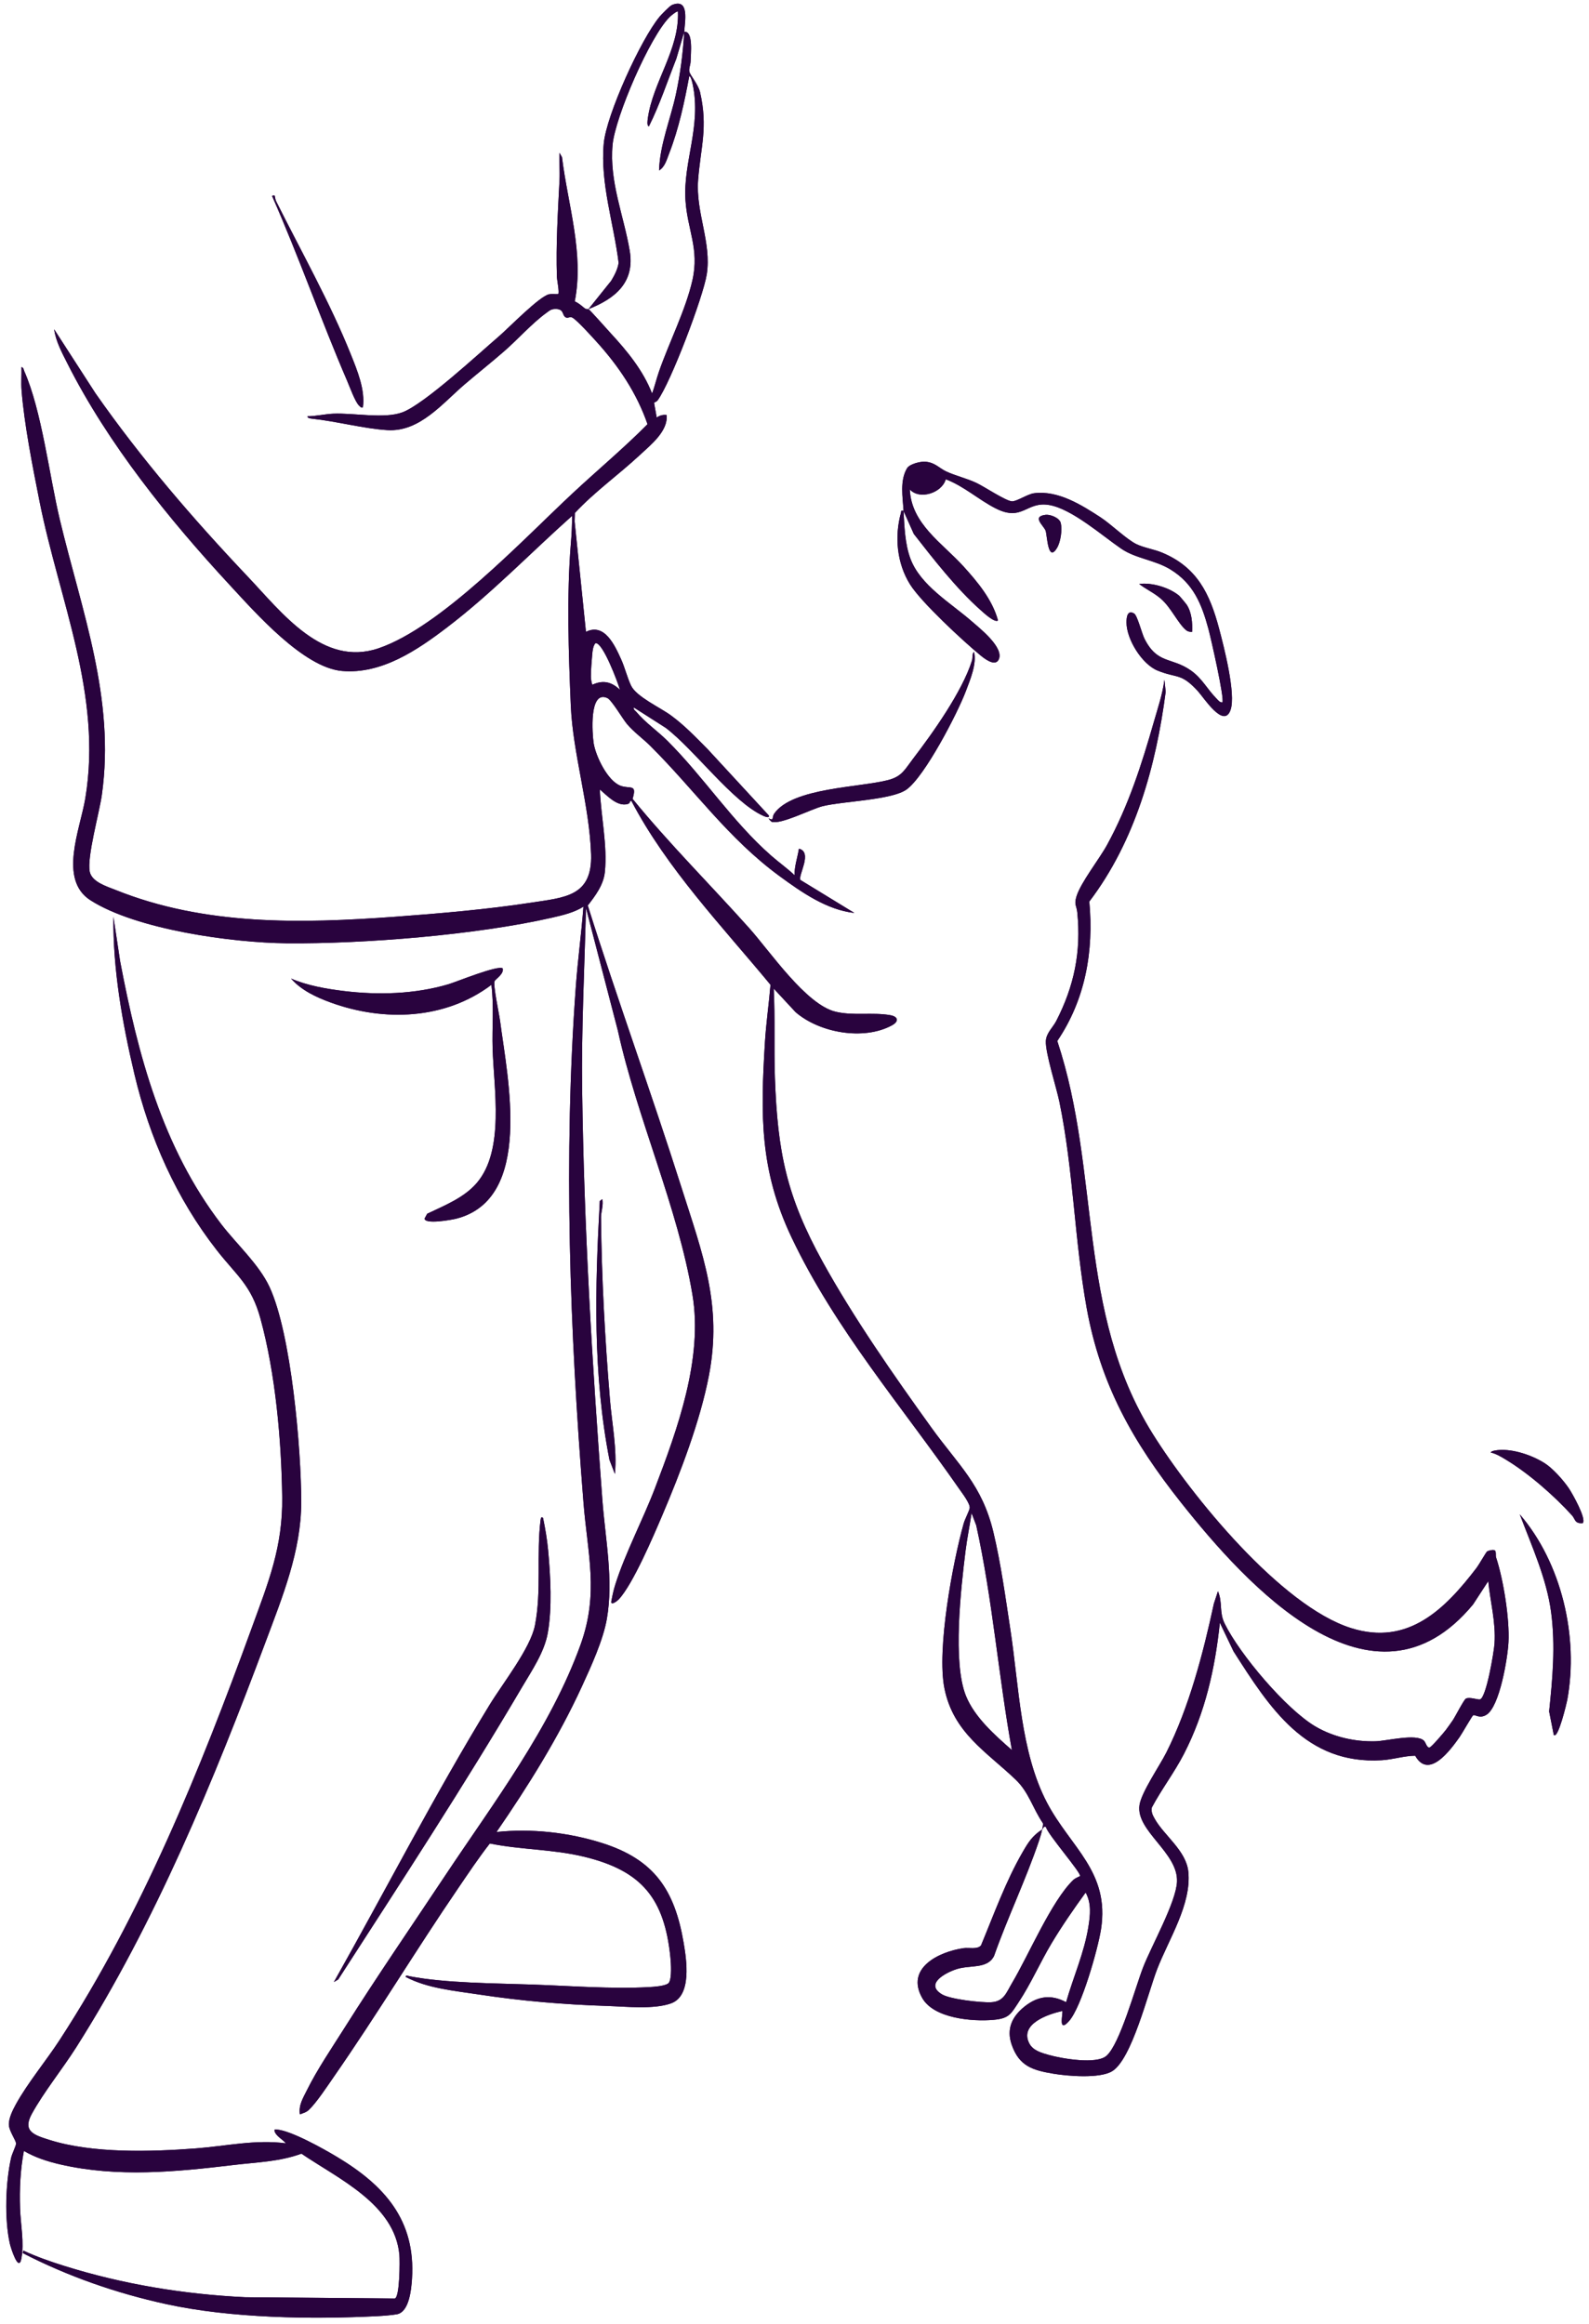 <svg width="210" height="307" viewBox="0 0 210 307" fill="none" xmlns="http://www.w3.org/2000/svg">
<path d="M77.773 40.836L80.775 37.096C81.218 36.36 81.621 35.59 81.758 34.733C81.126 29.548 79.309 24.229 79.792 18.959C80.14 15.17 84.705 5.161 87.181 2.196C87.431 1.894 88.521 0.777 88.808 0.661C91.159 -0.304 90.509 2.865 90.43 4.196L89.388 7.738C88.21 10.73 87.199 13.805 85.764 16.687C85.453 16.648 85.59 15.829 85.618 15.622C86.295 10.804 89.81 6.52 89.596 1.534C89.48 1.399 88.659 2.093 88.533 2.215C85.904 4.767 81.294 15.481 80.958 19.124C80.509 24.031 82.442 28.479 83.224 33.139C83.92 37.297 81.318 39.441 77.773 40.836Z" fill="#29033E"/>
<path d="M197.722 205.762C197.637 205.499 197.749 205.12 197.606 204.876C197.468 204.638 196.681 204.852 196.522 204.971C196.4 205.059 195.423 206.76 195.157 207.105C190.965 212.592 186.104 217.462 178.568 215.089C169.271 212.164 157.409 197.551 152.313 189.38C142.237 173.216 145.525 155.043 139.73 137.523C143.44 132.045 144.57 125.655 143.962 119.105C150.023 111.121 152.771 101.231 154.056 91.39L153.885 89.802C153.653 91.683 153.021 93.515 152.502 95.332C150.899 100.935 149.143 106.443 146.307 111.622C145.284 113.49 142.838 116.58 142.271 118.409C141.919 119.551 142.277 119.597 142.374 120.546C142.899 125.743 141.959 130.277 139.59 134.882C139.141 135.749 138.274 136.469 138.219 137.523C138.139 139.083 139.62 143.675 140.008 145.562C141.874 154.606 141.983 163.742 143.608 172.773C145.443 182.947 149.754 190.516 156.053 198.464C164.709 209.383 181.457 227.947 194.681 211.957L196.684 208.882C196.959 211.682 197.7 214.271 197.514 217.123C197.45 218.149 196.433 224.314 195.588 224.509C195.304 224.573 194.177 224.143 193.722 224.408C193.456 224.561 192.318 226.793 191.997 227.26C191.753 227.614 191.35 228.188 191.096 228.524C190.818 228.89 189.191 230.802 188.928 230.86C188.568 230.939 188.434 230.194 188.183 229.956C187.142 228.979 183.289 229.999 181.787 230.039C179.054 230.115 176.233 229.474 173.882 228.103C170.001 225.843 163.833 218.54 161.848 214.488C161.088 212.937 161.613 211.767 160.963 210.213L160.426 211.847C159.018 218.384 157.156 225.535 154.136 231.535C153.263 233.269 150.832 236.789 150.591 238.484C150.102 241.898 155.72 244.74 155.55 248.594C155.43 251.305 152.169 257.07 151.064 259.924C150.047 262.538 148.011 270.043 146.228 271.594C144.899 272.748 140.347 271.961 138.655 271.49C137.7 271.222 136.521 270.91 136.029 269.955C134.707 267.387 138.46 266.095 140.39 265.674C140.536 265.872 139.751 268.736 141.293 266.99C142.936 265.13 145.098 257.485 145.507 254.883C146.698 247.265 141.477 244.066 138.365 238.139C134.857 231.452 134.671 222.75 133.535 215.322C132.894 211.111 132.274 206.54 131.285 202.415C129.782 196.144 126.674 193.57 123.102 188.617C118.152 181.747 112.803 174.086 108.721 166.691C103.961 158.069 102.757 152.222 102.412 142.353C102.278 138.448 102.449 134.509 102.257 130.604L105.142 133.712C108.311 136.451 114.113 137.486 117.859 135.468C118.842 134.94 118.702 134.295 117.652 134.112C115.294 133.703 112.797 134.219 110.44 133.66C106.522 132.729 101.78 125.706 99.008 122.607C93.903 116.901 88.434 111.457 83.601 105.536C84.218 103.494 83.286 104.275 82.007 103.805C80.3 103.176 78.731 99.897 78.459 98.193C78.279 97.069 77.806 91.094 80.267 92.218C80.838 92.48 82.3 94.981 82.85 95.634C83.76 96.718 84.993 97.591 85.94 98.535C91.836 104.403 96.205 110.751 103.035 115.753C105.921 117.866 109.276 120.211 112.913 120.61L105.78 116.25C105.441 115.67 107.45 112.58 105.585 112.119C105.395 113.298 104.989 114.428 105.002 115.615C104.024 114.702 102.919 113.915 101.918 113.038C96.751 108.504 93.039 102.684 88.199 97.863C86.892 96.562 85.286 95.475 84.099 94.05C83.943 93.86 83.695 93.781 83.769 93.466L87.986 96.159C91.781 99.045 96.797 105.927 100.855 107.771C101.014 107.841 101.787 108.18 101.585 107.707L93.512 98.959C91.955 97.393 90.44 95.802 88.648 94.495C87.222 93.457 84.105 92.041 83.403 90.584C82.899 89.54 82.584 88.19 82.077 87.079C81.259 85.274 79.894 82.239 77.439 83.473L75.943 68.899L75.974 67.77C78.603 64.945 81.79 62.695 84.602 60.075C86.044 58.735 88.312 56.94 88.099 54.827C87.582 54.763 87.192 54.897 86.767 55.16C86.773 54.839 86.41 53.273 86.456 53.184C86.471 53.163 86.77 53.08 86.908 52.894C88.636 50.558 92.938 39.221 93.405 36.235C94.058 32.049 91.93 28.083 92.263 23.768C92.602 19.39 93.585 16.862 92.52 12.184C92.275 11.115 91.17 9.918 91.097 9.43C91.029 8.984 91.262 8.566 91.268 8.117C91.28 7.176 91.662 4.077 90.428 4.196C90.263 7.002 89.912 9.754 89.317 12.495C88.59 15.823 87.207 19.094 87.1 22.516C87.872 22.071 88.123 21.066 88.434 20.272C89.704 17.023 90.462 13.451 91.097 10.028C91.341 10.166 91.491 10.883 91.549 11.155C92.715 16.691 90.266 21.362 90.59 26.437C90.837 30.354 92.449 32.867 91.512 37.008C90.617 40.959 88.447 45.19 87.094 49.077C86.758 50.045 86.526 51.034 86.181 51.996C85.002 48.946 82.883 46.375 80.688 44C80.187 43.459 78.084 41.068 77.772 40.836C77.729 40.806 77.442 40.864 77.29 40.742C76.871 40.409 76.459 40.03 75.959 39.82C77.216 33.502 75.042 27.038 74.273 20.77L73.943 20.187C73.888 21.374 74.007 22.584 73.946 23.774C73.732 28.052 73.458 32.29 73.601 36.598C73.613 36.992 73.956 38.662 73.775 38.84C73.733 38.882 72.865 38.812 72.563 38.876C71.281 39.148 67.235 43.316 65.95 44.421C63.217 46.763 56.051 53.407 53.184 54.472C50.778 55.367 46.744 54.533 44.039 54.653C42.949 54.702 41.74 54.989 40.632 54.995C40.604 55.239 41.068 55.297 41.23 55.312C44.5 55.66 48.133 56.64 51.208 56.824C55.489 57.077 58.481 53.27 61.449 50.744C63.156 49.291 64.924 47.889 66.615 46.418C68.401 44.867 70.334 42.687 72.197 41.343C72.615 41.041 72.789 40.839 73.354 40.821C74.621 40.781 74.237 41.667 74.777 41.932C75.088 42.085 75.326 41.755 75.693 41.987C76.359 42.406 78.23 44.473 78.856 45.166C81.775 48.387 84.154 51.935 85.576 56.042C82.401 59.242 78.905 62.152 75.604 65.235C69.107 71.299 58.264 82.835 50.045 85.641C42.656 88.163 37.276 80.954 32.717 76.148C25.509 68.542 18.62 60.545 12.614 51.95L7.158 43.502C7.363 45.065 8.196 46.607 8.901 48.002C14.26 58.625 22.33 68.615 30.388 77.314C33.762 80.954 40.115 88.2 45.205 88.642C50.42 89.097 55.159 85.879 59.101 82.871C64.973 78.398 70.108 73.052 75.604 68.151C75.614 69.394 75.54 70.658 75.436 71.895C74.884 78.667 75.14 86.371 75.436 93.222C75.705 99.552 77.906 106.364 78.114 112.861C78.291 118.427 74.664 118.562 70.169 119.252C64.42 120.134 58.026 120.687 52.207 121.111C39.771 122.018 27.035 122.299 15.28 117.572C14.129 117.111 12.144 116.525 11.86 115.163C11.466 113.246 13.13 107.371 13.46 105.014C15.249 92.263 10.809 80.783 7.906 68.652C6.52 62.854 5.512 54.225 3.207 49.038C3.118 48.836 3.125 48.543 2.831 48.5C2.862 49.514 2.77 50.543 2.85 51.56C3.198 56.036 4.328 61.724 5.213 66.182C7.824 79.317 13.558 91.812 11.271 105.487C10.59 109.554 7.695 116.192 11.936 118.919C18.003 122.818 30.724 124.549 37.881 124.616C48.1 124.714 63.046 123.499 72.975 121.227C74.395 120.901 75.864 120.559 77.106 119.78C76.844 123.252 76.368 126.72 76.111 130.192C74.438 152.817 75.311 175.873 77.109 198.47C77.656 205.337 79.174 210.473 76.734 217.251C72.74 228.338 65.208 238.185 58.753 247.9C54.344 254.532 49.81 261.115 45.562 267.851C43.914 270.465 41.898 273.423 40.549 276.162C40.039 277.194 39.447 278.107 39.636 279.328C40.067 279.145 40.442 279.084 40.802 278.748C41.828 277.786 43.251 275.609 44.103 274.385C49.788 266.214 54.961 257.625 60.585 249.4C61.931 247.427 63.263 245.427 64.734 243.543C68.933 244.392 73.043 244.279 77.244 245.302C84.819 247.146 87.817 250.801 88.599 258.596C88.675 259.363 88.801 261.286 88.416 261.909C88.12 262.388 86.331 262.48 85.692 262.517C80.954 262.782 75.168 262.346 70.362 262.178C65.428 262.004 58.869 261.998 54.133 261.082C53.962 261.051 53.587 260.865 53.626 261.173C56.503 262.685 60.017 262.993 63.229 263.482C69.024 264.361 74.49 264.819 80.355 265.008C82.752 265.088 86.379 265.485 88.675 264.666C91.466 263.671 90.73 258.899 90.352 256.676C89.167 249.681 86.477 245.665 79.567 243.479C75.165 242.084 70.197 241.531 65.617 242.023C69.812 235.931 73.812 229.529 76.917 222.766C78.111 220.167 79.711 216.671 80.197 213.886C81.106 208.711 79.998 203.331 79.607 198.137C78.254 180.077 77.18 162.111 76.935 144.02C76.826 135.966 77.25 127.984 77.442 119.948L81.653 136.137C84.172 147.642 89.601 159.543 91.518 171.073C92.92 179.491 89.54 188.791 86.56 196.599C84.972 200.757 82.621 205.197 81.314 209.34C81.061 210.146 80.932 210.806 80.776 211.633C80.81 212.122 81.623 211.453 81.772 211.294C83.641 209.306 86.358 202.922 87.512 200.217C89.918 194.574 92.526 187.753 93.686 181.741C95.487 172.41 92.852 165.656 90.101 157C86.129 144.491 81.622 132.146 77.68 119.624C78.688 118.32 79.763 116.91 79.937 115.197C80.294 111.689 79.415 107.808 79.274 104.29C80.221 105.09 81.567 106.608 82.954 106.217C83.353 106.107 83.152 105.811 83.436 105.793C88.159 114.788 95.393 122.317 101.829 130.1C101.619 132.622 101.246 135.153 101.093 137.685C100.504 147.336 100.397 154.591 104.611 163.473C110.357 175.579 119.23 185.845 126.802 196.742C127.163 197.258 128.253 198.681 128.152 199.24C128.082 199.637 127.526 200.672 127.361 201.258C125.889 206.491 123.783 217.911 124.815 223.046C125.993 228.915 130.369 231.413 134.234 235.11C135.978 236.774 136.481 238.893 137.825 240.853C137.886 241.082 137.776 241.443 137.73 241.69C137.877 241.595 137.861 241.226 138.228 241.36C138.439 242.316 142.979 247.497 142.729 247.849C142.698 247.891 142.106 248.102 141.828 248.371C138.939 251.186 135.947 258.279 133.761 261.955C132.985 263.262 132.668 264.422 130.991 264.514C129.666 264.584 125.621 264.129 124.515 263.485C122.137 262.095 124.989 260.596 126.442 260.132C128.207 259.567 130.488 260.16 131.373 258.398C133.175 253.29 135.581 248.313 137.312 243.186C137.458 242.746 137.648 242.139 137.73 241.69C136.433 242.533 135.923 243.342 135.147 244.685C132.921 248.529 131.349 252.911 129.648 257.009C129.157 257.57 128.042 257.265 127.343 257.366C124.051 257.848 119.642 260.01 121.88 263.952C123.416 266.657 128.494 267.091 131.315 266.837C133.385 266.651 133.602 266.049 134.634 264.492C136.249 262.059 137.474 259.225 138.994 256.694C140.371 254.398 141.907 252.187 143.477 250.023C144.261 251.442 144.087 253.003 143.84 254.544C143.287 258.001 141.846 261.173 140.894 264.508C138.912 263.436 137.129 263.704 135.398 265.088C133.752 266.404 132.982 268.037 133.703 270.116C134.68 272.944 136.445 273.49 139.196 273.951C141.11 274.275 145.281 274.617 146.948 273.643C149.568 272.113 151.733 263.216 152.93 260.135C154.459 256.187 157.482 251.577 157.048 247.271C156.764 244.465 153.809 242.469 152.585 240.246C152.304 239.736 152.133 239.409 152.224 238.789C153.522 236.353 155.207 234.157 156.471 231.703C159.271 226.259 160.578 220.448 161.216 214.378L163.018 218.152C167.79 225.63 172.593 233.153 182.62 232.539C184.092 232.448 185.597 231.956 187.026 231.944C188.828 235.141 191.695 231.177 192.895 229.486C193.212 229.037 194.54 226.698 194.687 226.607C194.931 226.457 195.524 227.104 196.443 226.539C198.207 225.455 199.252 218.998 199.358 216.967C199.523 213.89 198.69 208.677 197.725 205.762H197.722ZM78.093 89.387C78.083 88.584 78.199 87.219 78.273 86.392C78.312 85.961 78.389 85.302 78.691 84.972C79.653 84.774 81.68 90.218 81.934 91.134C80.825 90.071 79.696 89.805 78.273 90.468C78.172 90.105 78.096 89.772 78.093 89.387ZM127.654 224.033C125.883 219.648 126.989 209.874 127.59 204.989C127.801 203.279 128.149 201.588 128.402 199.89L129.019 201.517C131.181 211.3 131.944 221.346 133.73 231.199C131.486 229.232 128.799 226.869 127.654 224.033Z" fill="#29033E"/>
<path d="M36.3 25.847C36.3 25.847 35.948 25.786 35.97 25.93C39.518 33.954 42.412 42.274 45.881 50.326C46.214 51.095 46.94 53.117 47.453 53.584C47.618 53.733 47.689 53.889 47.957 53.828C48.281 51.526 47.227 48.979 46.37 46.839C43.612 39.96 39.799 33.218 36.486 26.577C36.367 26.339 36.324 25.875 36.297 25.85L36.3 25.847Z" fill="#29033E"/>
<path d="M119.409 67.483C118.984 67.406 119.137 67.513 119.076 67.736C118.2 70.896 118.535 74.408 120.273 77.195C121.738 79.546 127.271 84.67 129.564 86.557C130.071 86.972 131.5 88.117 131.985 87.137C132.764 85.567 129.469 82.987 128.404 82.056C125.656 79.656 121.653 77.345 120.328 73.812C119.592 71.852 119.531 69.565 119.409 67.486L120.773 70.533C123.341 73.827 126.44 77.797 129.567 80.56C129.936 80.887 131.439 82.31 131.9 81.971C131.164 79.229 129.207 76.884 127.323 74.808C124.547 71.751 120.435 69.211 120.245 64.649C121.54 66.087 124.502 65.113 124.996 63.312C127.375 64.2 129.402 66.06 131.622 67.174C135.185 68.963 135.628 66.148 138.736 66.722C141.725 67.275 145.704 70.789 148.18 72.478C150.122 73.806 152.629 73.962 154.705 75.235C157.728 77.091 158.812 79.784 159.703 83.061C160.012 84.197 161.88 92.395 161.548 92.792C161.187 92.819 160.937 92.444 160.711 92.215C159.511 90.99 158.864 89.604 157.371 88.56C154.806 86.77 152.958 87.769 151.249 84.358C150.916 83.693 150.311 81.299 149.893 81.049C149.017 80.526 148.879 81.488 148.879 82.218C148.879 84.441 150.922 87.751 153.007 88.593C155.6 89.644 156.061 88.853 158.305 91.289C159.093 92.144 161.743 96.33 162.631 93.787C163.37 91.674 161.74 85.378 161.105 82.993C159.883 78.423 158.213 74.939 153.6 73.009C152.546 72.566 151.218 72.371 150.217 71.895C148.91 71.275 146.861 69.26 145.447 68.338C142.913 66.683 139.799 64.744 136.666 65.156C135.784 65.272 134.312 66.289 133.716 66.225C132.84 66.13 130.086 64.28 129.02 63.782C127.726 63.178 126.227 62.836 125.036 62.271C124.111 61.834 123.592 61.101 122.309 60.994C121.641 60.939 120.212 61.297 119.879 61.855C118.899 63.495 119.311 65.681 119.418 67.474L119.409 67.483Z" fill="#29033E"/>
<path d="M138.189 68.014C136.317 68.237 137.917 69.418 138.183 70.108C138.397 70.667 138.473 74.435 139.7 72.371C140.174 71.574 140.396 69.992 140.189 69.101C140.03 68.411 138.809 67.941 138.186 68.014H138.189Z" fill="#29033E"/>
<path d="M155.83 78.695C154.55 77.623 152.209 76.924 150.551 77.146C151.503 77.885 152.541 78.319 153.47 79.14C154.798 80.319 155.686 82.368 156.761 83.256C156.978 83.436 157.268 83.491 157.546 83.473C157.604 82.288 157.506 80.951 156.853 79.919C156.752 79.763 155.943 78.789 155.83 78.695Z" fill="#29033E"/>
<path d="M101.969 108.565C103.199 108.968 107.202 106.88 108.716 106.504C111.403 105.838 117.891 105.695 119.824 104.287C122.236 102.532 126.539 94.239 127.65 91.295C128.227 89.766 129.097 87.72 128.734 86.135C128.45 86.285 128.572 86.899 128.456 87.271C127.158 91.378 123.284 96.819 120.639 100.272C119.592 101.64 119.211 102.565 117.412 103.042C113.626 104.043 104.784 104.04 102.341 107.454C101.95 108 102.359 108.495 101.59 108.119C101.596 108.214 101.941 108.553 101.969 108.562V108.565Z" fill="#29033E"/>
<path d="M37.798 283.157C33.811 282.613 29.838 283.523 25.89 283.823C19.943 284.274 12.239 284.506 6.529 282.702C4.529 282.07 2.926 281.591 4.19 279.276C5.748 276.424 8.254 273.328 10.056 270.486C20.538 253.97 28.251 235.232 35.093 216.915C37.313 210.976 39.798 204.912 39.805 198.464C39.811 191.484 38.489 176.181 35.609 170.016C34.208 167.012 31.267 164.377 29.237 161.732C21.454 151.577 18.218 139.373 15.866 126.973L14.984 121.114C14.905 128.063 16.166 135.156 17.76 141.901C19.75 150.31 23.317 158.346 28.642 165.158C31.283 168.538 33.2 169.753 34.418 174.202C36.403 181.448 37.194 190.299 37.289 197.81C37.374 204.381 35.466 209.016 33.258 215.083C26.44 233.815 18.776 252.764 7.888 269.487C6.087 272.253 3.641 275.185 2.087 278.009C1.678 278.751 1.125 279.856 1.168 280.72C1.211 281.584 2.154 282.815 2.117 283.215C2.09 283.523 1.586 284.531 1.467 285.053C0.728 288.302 0.566 293.181 1.299 296.421C1.424 296.97 2.465 300.274 2.816 298.393C3.216 296.243 2.719 293.892 2.646 291.743C2.563 289.206 2.676 286.65 3.152 284.158C4.646 285.026 6.267 285.551 7.949 285.938C15.54 287.688 23.277 286.925 30.901 286.012C33.933 285.648 36.904 285.59 39.832 284.519C44.684 287.828 52.179 291.178 52.778 297.901C52.848 298.68 52.836 303.492 52.171 303.651L32.373 303.483C24.288 303.092 16.236 301.77 8.52 299.358C6.673 298.781 4.82 298.143 3.067 297.315L2.985 297.645C8.978 300.732 15.366 302.955 21.967 304.396C30.495 306.255 41.124 306.426 49.871 305.984C50.586 305.947 51.783 305.861 52.454 305.733C54.076 305.431 54.353 302.457 54.442 301.062C54.946 293.3 50.806 288.717 44.562 284.964C42.8 283.905 38.44 281.45 36.538 281.328C36.312 281.313 36.214 281.313 36.29 281.575C36.473 282.198 37.408 282.678 37.786 283.16L37.798 283.157Z" fill="#29033E"/>
<path d="M66.444 127.942C65.876 127.435 60.313 129.719 59.284 130.024C54.862 131.34 49.968 131.48 45.397 130.919C43.083 130.631 40.594 130.201 38.463 129.276C39.825 130.833 41.785 131.743 43.705 132.442C50.762 135.007 58.829 134.714 64.942 130.106C65.296 132.888 65.018 135.721 65.103 138.524C65.262 143.822 66.709 151.928 63.03 156.258C61.351 158.234 58.752 159.253 56.459 160.346L56.105 160.991C56.166 161.791 59.677 161.156 60.282 161.003C70.556 158.401 67.067 142.393 66.09 134.876C65.974 133.975 65.128 130.073 65.369 129.609C65.518 129.325 66.609 128.674 66.444 127.945V127.942Z" fill="#29033E"/>
<path d="M79.602 158.417L79.269 158.664C78.634 170.083 78.341 181.591 80.545 192.864L81.266 194.724C81.574 191.457 80.872 188.095 80.603 184.812C79.947 176.822 79.504 168.822 79.43 160.823C79.424 160.102 79.773 159.21 79.602 158.417Z" fill="#29033E"/>
<path d="M204.118 193.286C202.478 192.254 200.048 191.42 198.099 191.56C197.877 191.576 197.092 191.643 197.016 191.89C197.709 192.043 198.399 192.458 199 192.821C202.035 194.653 205.391 197.591 207.766 200.21C208.194 200.681 208.096 201.316 209.174 201.218C209.699 200.656 207.775 197.27 207.348 196.635C206.618 195.551 205.217 193.979 204.121 193.286H204.118Z" fill="#29033E"/>
<path d="M205.347 229.199C205.924 229.809 207.069 224.887 207.127 224.57C208.66 216.246 206.382 206.488 200.85 200.055C202.44 204.277 204.389 208.46 204.99 212.982C205.592 217.504 205.182 221.749 204.73 226.096L205.344 229.199H205.347Z" fill="#29033E"/>
<path d="M71.772 200.552C71.549 200.281 71.469 200.574 71.442 200.803C70.871 205.355 71.594 210.14 70.7 214.72C70.108 217.749 66.437 222.39 64.709 225.217C57.4 237.171 51.003 249.638 44.127 261.842L44.701 261.5C52.936 248.737 61.305 235.953 69.011 222.857C70.3 220.668 71.936 218.283 72.391 215.743C72.99 212.396 72.755 208.198 72.44 204.8C72.306 203.355 72.065 201.969 71.775 200.549L71.772 200.552Z" fill="#29033E"/>
<path d="M88.807 0.661C88.52 0.777 87.43 1.894 87.18 2.196C84.703 5.161 80.138 15.17 79.79 18.959C79.308 24.229 81.125 29.548 81.757 34.733C81.619 35.591 81.216 36.36 80.773 37.096L77.772 40.836C81.317 39.441 83.919 37.297 83.222 33.139C82.441 28.479 80.508 24.031 80.957 19.124C81.292 15.481 85.903 4.767 88.532 2.215C88.657 2.093 89.478 1.399 89.594 1.534C89.808 6.52 86.294 10.804 85.616 15.622C85.589 15.829 85.451 16.648 85.763 16.687C87.198 13.805 88.208 10.73 89.387 7.738L90.428 4.196C90.507 2.865 91.158 -0.304 88.807 0.661ZM197.722 205.761C197.637 205.499 197.749 205.12 197.606 204.876C197.468 204.638 196.681 204.852 196.522 204.971C196.4 205.059 195.423 206.76 195.157 207.105C190.965 212.592 186.104 217.462 178.568 215.089C169.271 212.164 157.409 197.551 152.313 189.38C142.237 173.216 145.525 155.043 139.73 137.523C143.44 132.045 144.57 125.654 143.962 119.105C150.023 111.121 152.771 101.231 154.056 91.39L153.885 89.802C153.653 91.683 153.021 93.515 152.502 95.332C150.899 100.935 149.143 106.443 146.307 111.621C145.284 113.49 142.838 116.58 142.271 118.409C141.919 119.551 142.277 119.597 142.374 120.546C142.899 125.743 141.959 130.277 139.59 134.882C139.141 135.749 138.274 136.469 138.219 137.523C138.139 139.083 139.62 143.675 140.008 145.562C141.874 154.606 141.983 163.742 143.608 172.773C145.443 182.947 149.754 190.516 156.053 198.464C164.709 209.383 181.457 227.947 194.681 211.957L196.684 208.882C196.959 211.682 197.7 214.271 197.514 217.123C197.45 218.149 196.433 224.313 195.588 224.509C195.304 224.573 194.177 224.142 193.722 224.408C193.456 224.561 192.318 226.793 191.997 227.26C191.753 227.614 191.35 228.188 191.096 228.524C190.818 228.89 189.191 230.802 188.928 230.86C188.568 230.939 188.434 230.194 188.183 229.956C187.142 228.979 183.289 229.999 181.787 230.038C179.054 230.115 176.233 229.474 173.882 228.103C170.001 225.843 163.833 218.54 161.848 214.488C161.088 212.937 161.613 211.767 160.963 210.213L160.426 211.847C159.018 218.384 157.156 225.535 154.136 231.535C153.263 233.269 150.832 236.789 150.591 238.484C150.102 241.897 155.72 244.74 155.55 248.593C155.43 251.305 152.169 257.069 151.064 259.924C150.047 262.538 148.011 270.043 146.228 271.594C144.899 272.748 140.347 271.96 138.655 271.49C137.7 271.222 136.521 270.91 136.029 269.954C134.707 267.387 138.46 266.095 140.39 265.674C140.536 265.872 139.751 268.736 141.293 266.99C142.936 265.13 145.098 257.485 145.507 254.883C146.698 247.265 141.477 244.065 138.365 238.139C134.857 231.452 134.671 222.75 133.535 215.321C132.894 211.111 132.274 206.54 131.285 202.415C129.782 196.143 126.674 193.569 123.102 188.617C118.152 181.747 112.803 174.086 108.721 166.691C103.961 158.068 102.757 152.221 102.412 142.353C102.278 138.448 102.449 134.509 102.257 130.604L105.142 133.712C108.311 136.451 114.113 137.486 117.859 135.468C118.842 134.94 118.702 134.295 117.652 134.112C115.294 133.703 112.797 134.219 110.44 133.66C106.522 132.729 101.78 125.706 99.008 122.607C93.903 116.901 88.434 111.456 83.601 105.536C84.218 103.493 83.286 104.275 82.007 103.805C80.3 103.176 78.731 99.897 78.459 98.193C78.279 97.069 77.806 91.094 80.267 92.218C80.838 92.48 82.3 94.981 82.85 95.634C83.76 96.718 84.993 97.591 85.94 98.535C91.836 104.403 96.205 110.751 103.035 115.752C105.921 117.865 109.276 120.21 112.913 120.61L105.78 116.25C105.441 115.67 107.45 112.58 105.585 112.119C105.395 113.298 104.989 114.427 105.002 115.615C104.024 114.702 102.919 113.914 101.918 113.038C96.751 108.504 93.039 102.684 88.199 97.863C86.892 96.562 85.286 95.475 84.099 94.049C83.943 93.86 83.695 93.781 83.769 93.466L87.986 96.159C91.781 99.045 96.797 105.927 100.855 107.771C101.014 107.841 101.787 108.18 101.585 107.707L93.512 98.959C91.955 97.393 90.44 95.802 88.648 94.495C87.222 93.457 84.105 92.04 83.403 90.584C82.899 89.54 82.584 88.19 82.077 87.079C81.259 85.274 79.894 82.239 77.439 83.473L75.943 68.899L75.974 67.769C78.603 64.945 81.79 62.695 84.602 60.075C86.044 58.735 88.312 56.939 88.099 54.827C87.582 54.762 87.192 54.897 86.767 55.159C86.773 54.839 86.41 53.272 86.456 53.184C86.471 53.162 86.77 53.08 86.908 52.894C88.636 50.558 92.938 39.221 93.405 36.235C94.058 32.049 91.93 28.082 92.263 23.768C92.602 19.39 93.585 16.861 92.52 12.184C92.275 11.115 91.17 9.918 91.097 9.43C91.029 8.984 91.262 8.566 91.268 8.117C91.28 7.176 91.662 4.077 90.428 4.196C90.263 7.002 89.912 9.753 89.317 12.495C88.59 15.823 87.207 19.093 87.1 22.516C87.872 22.07 88.123 21.066 88.434 20.272C89.704 17.023 90.462 13.451 91.097 10.028C91.341 10.165 91.491 10.883 91.549 11.155C92.715 16.691 90.266 21.362 90.59 26.437C90.837 30.354 92.449 32.867 91.512 37.007C90.617 40.958 88.447 45.19 87.094 49.077C86.758 50.045 86.526 51.034 86.181 51.996C85.002 48.946 82.883 46.375 80.688 43.999C80.187 43.459 78.084 41.068 77.772 40.836C77.729 40.806 77.442 40.864 77.29 40.742C76.871 40.409 76.459 40.03 75.959 39.819C77.216 33.502 75.042 27.038 74.273 20.77L73.943 20.186C73.888 21.374 74.007 22.583 73.946 23.774C73.732 28.052 73.458 32.29 73.601 36.598C73.613 36.992 73.956 38.662 73.775 38.839C73.733 38.882 72.865 38.812 72.563 38.876C71.281 39.148 67.235 43.316 65.95 44.421C63.217 46.763 56.051 53.407 53.184 54.472C50.778 55.367 46.744 54.533 44.039 54.652C42.949 54.701 41.74 54.988 40.632 54.994C40.604 55.239 41.068 55.297 41.23 55.312C44.5 55.66 48.133 56.64 51.208 56.823C55.489 57.077 58.481 53.269 61.449 50.744C63.156 49.291 64.924 47.889 66.615 46.418C68.401 44.867 70.334 42.687 72.197 41.343C72.615 41.041 72.789 40.839 73.354 40.821C74.621 40.781 74.237 41.667 74.777 41.932C75.088 42.085 75.326 41.755 75.693 41.987C76.359 42.406 78.23 44.473 78.856 45.166C81.775 48.387 84.154 51.935 85.576 56.042C82.401 59.242 78.905 62.151 75.604 65.235C69.107 71.299 58.264 82.835 50.045 85.641C42.656 88.163 37.276 80.954 32.717 76.148C25.509 68.542 18.62 60.545 12.614 51.95L7.158 43.502C7.363 45.065 8.196 46.607 8.901 48.002C14.26 58.625 22.33 68.615 30.388 77.314C33.762 80.954 40.115 88.199 45.205 88.642C50.42 89.097 55.159 85.879 59.101 82.871C64.973 78.398 70.108 73.052 75.604 68.151C75.614 69.394 75.54 70.658 75.436 71.895C74.884 78.667 75.14 86.37 75.436 93.222C75.705 99.552 77.906 106.364 78.114 112.861C78.291 118.427 74.664 118.562 70.169 119.252C64.42 120.134 58.026 120.687 52.207 121.111C39.771 122.018 27.035 122.299 15.28 117.572C14.129 117.111 12.144 116.525 11.86 115.163C11.466 113.246 13.13 107.371 13.46 105.014C15.249 92.263 10.809 80.783 7.906 68.652C6.52 62.854 5.512 54.225 3.207 49.037C3.118 48.836 3.125 48.543 2.831 48.5C2.862 49.514 2.77 50.543 2.85 51.559C3.198 56.036 4.328 61.724 5.213 66.182C7.824 79.317 13.558 91.811 11.271 105.487C10.59 109.554 7.695 116.192 11.936 118.919C18.003 122.818 30.724 124.549 37.881 124.616C48.1 124.714 63.046 123.499 72.975 121.227C74.395 120.9 75.864 120.558 77.106 119.78C76.844 123.251 76.368 126.72 76.111 130.192C74.438 152.817 75.311 175.872 77.109 198.47C77.656 205.337 79.174 210.473 76.734 217.251C72.74 228.338 65.208 238.185 58.753 247.9C54.344 254.532 49.81 261.115 45.562 267.851C43.914 270.464 41.898 273.423 40.549 276.162C40.039 277.194 39.447 278.107 39.636 279.328C40.067 279.145 40.442 279.084 40.802 278.748C41.828 277.786 43.251 275.609 44.103 274.385C49.788 266.214 54.961 257.625 60.585 249.399C61.931 247.427 63.263 245.427 64.734 243.543C68.933 244.392 73.043 244.279 77.244 245.302C84.819 247.146 87.817 250.801 88.599 258.596C88.675 259.362 88.801 261.286 88.416 261.909C88.12 262.388 86.331 262.48 85.692 262.517C80.954 262.782 75.168 262.346 70.362 262.178C65.428 262.004 58.869 261.997 54.133 261.081C53.962 261.051 53.587 260.865 53.626 261.173C56.503 262.685 60.017 262.993 63.229 263.481C69.024 264.361 74.49 264.819 80.355 265.008C82.752 265.087 86.379 265.484 88.675 264.666C91.466 263.671 90.73 258.898 90.352 256.676C89.167 249.68 86.477 245.665 79.567 243.479C75.165 242.084 70.197 241.531 65.617 242.023C69.812 235.931 73.812 229.528 76.917 222.765C78.111 220.167 79.711 216.671 80.197 213.886C81.106 208.711 79.998 203.331 79.607 198.137C78.254 180.077 77.18 162.111 76.935 144.02C76.826 135.965 77.25 127.984 77.442 119.948L81.653 136.136C84.172 147.641 89.601 159.543 91.518 171.073C92.92 179.491 89.54 188.791 86.56 196.598C84.972 200.757 82.621 205.197 81.314 209.34C81.061 210.146 80.932 210.805 80.776 211.633C80.81 212.121 81.623 211.453 81.772 211.294C83.641 209.306 86.358 202.922 87.512 200.217C89.918 194.574 92.526 187.753 93.686 181.741C95.487 172.41 92.852 165.656 90.101 157C86.129 144.49 81.622 132.146 77.68 119.624C78.688 118.32 79.763 116.91 79.937 115.197C80.294 111.689 79.415 107.808 79.274 104.29C80.221 105.09 81.567 106.608 82.954 106.217C83.353 106.107 83.152 105.811 83.436 105.793C88.159 114.788 95.393 122.317 101.829 130.1C101.619 132.622 101.246 135.153 101.093 137.685C100.504 147.336 100.397 154.591 104.611 163.473C110.357 175.579 119.23 185.845 126.802 196.742C127.163 197.258 128.253 198.681 128.152 199.24C128.082 199.636 127.526 200.672 127.361 201.258C125.889 206.491 123.783 217.911 124.815 223.046C125.993 228.915 130.369 231.412 134.234 235.11C135.978 236.774 136.481 238.893 137.825 240.853C137.886 241.082 137.776 241.443 137.73 241.69C137.877 241.595 137.861 241.226 138.228 241.36C138.439 242.316 142.979 247.497 142.729 247.848C142.698 247.891 142.106 248.102 141.828 248.371C138.939 251.186 135.947 258.279 133.761 261.955C132.985 263.262 132.668 264.422 130.991 264.513C129.666 264.584 125.621 264.129 124.515 263.484C122.137 262.095 124.989 260.596 126.442 260.132C128.207 259.567 130.488 260.159 131.373 258.398C133.175 253.289 135.581 248.312 137.312 243.186C137.458 242.746 137.648 242.139 137.73 241.69C136.433 242.533 135.923 243.342 135.147 244.685C132.921 248.529 131.349 252.911 129.648 257.008C129.157 257.57 128.042 257.265 127.343 257.366C124.051 257.848 119.642 260.01 121.88 263.952C123.416 266.657 128.494 267.09 131.315 266.837C133.385 266.651 133.602 266.049 134.634 264.492C136.249 262.059 137.474 259.225 138.994 256.694C140.371 254.398 141.907 252.187 143.477 250.022C144.261 251.442 144.087 253.002 143.84 254.544C143.287 258.001 141.846 261.173 140.894 264.507C138.912 263.436 137.129 263.704 135.398 265.087C133.752 266.403 132.982 268.037 133.703 270.116C134.68 272.944 136.445 273.49 139.196 273.951C141.11 274.275 145.281 274.617 146.948 273.643C149.568 272.113 151.733 263.216 152.93 260.135C154.459 256.187 157.482 251.577 157.048 247.271C156.764 244.465 153.809 242.468 152.585 240.246C152.304 239.736 152.133 239.409 152.224 238.789C153.522 236.353 155.207 234.157 156.471 231.702C159.271 226.258 160.578 220.448 161.216 214.378L163.018 218.152C167.79 225.629 172.593 233.153 182.62 232.539C184.092 232.447 185.597 231.956 187.026 231.944C188.828 235.14 191.695 231.177 192.895 229.486C193.212 229.037 194.54 226.698 194.687 226.606C194.931 226.457 195.524 227.104 196.443 226.539C198.207 225.455 199.252 218.998 199.358 216.967C199.523 213.889 198.69 208.677 197.725 205.761H197.722ZM78.093 89.387C78.083 88.584 78.199 87.219 78.273 86.392C78.312 85.961 78.389 85.302 78.691 84.972C79.653 84.773 81.68 90.218 81.934 91.133C80.825 90.071 79.696 89.805 78.273 90.468C78.172 90.105 78.096 89.772 78.093 89.387ZM127.654 224.032C125.883 219.648 126.989 209.874 127.59 204.989C127.801 203.279 128.149 201.588 128.402 199.89L129.019 201.517C131.181 211.3 131.944 221.346 133.73 231.199C131.486 229.232 128.799 226.869 127.654 224.032Z" fill="#29033E"/>
<path d="M37.798 283.157C37.419 282.678 36.482 282.198 36.302 281.572C36.225 281.307 36.323 281.31 36.549 281.325C38.451 281.447 42.812 283.902 44.573 284.962C50.814 288.714 54.955 293.297 54.454 301.059C54.362 302.454 54.084 305.428 52.466 305.73C51.794 305.855 50.597 305.944 49.883 305.981C41.135 306.426 30.507 306.255 21.979 304.393C15.377 302.952 8.987 300.732 2.996 297.642L3.079 297.312C4.831 298.137 6.685 298.775 8.532 299.355C16.248 301.77 24.299 303.089 32.385 303.48L52.182 303.648C52.848 303.489 52.857 298.677 52.79 297.898C52.191 291.178 44.696 287.829 39.844 284.516C36.916 285.587 33.945 285.645 30.913 286.009C23.289 286.922 15.552 287.685 7.961 285.936C6.279 285.548 4.657 285.023 3.164 284.155C2.685 286.647 2.572 289.203 2.657 291.74C2.728 293.893 3.228 296.241 2.828 298.39C2.477 300.271 1.436 296.967 1.311 296.418C0.578 293.175 0.74 288.296 1.479 285.05C1.598 284.528 2.101 283.52 2.129 283.212C2.163 282.812 1.219 281.545 1.18 280.717C1.14 279.89 1.689 278.748 2.099 278.006C3.656 275.185 6.098 272.251 7.9 269.484C18.788 252.761 26.452 233.812 33.27 215.08C35.477 209.013 37.386 204.381 37.3 197.807C37.203 190.296 36.412 181.445 34.43 174.199C33.212 169.751 31.294 168.532 28.653 165.155C23.325 158.34 19.759 150.307 17.771 141.898C16.174 135.153 14.916 128.06 14.996 121.111L15.878 126.97C18.232 139.37 21.466 151.577 29.249 161.729C31.279 164.377 34.219 167.012 35.621 170.013C38.497 176.181 39.822 191.484 39.816 198.461C39.81 204.91 37.325 210.973 35.105 216.912C28.259 235.232 20.55 253.967 10.068 270.483C8.263 273.325 5.759 276.421 4.202 279.273C2.938 281.588 4.541 282.067 6.541 282.699C12.251 284.504 19.954 284.271 25.902 283.82C29.853 283.52 33.826 282.61 37.81 283.154L37.798 283.157Z" fill="#29033E"/>
<path d="M119.408 67.483C119.301 65.69 118.889 63.504 119.869 61.864C120.205 61.303 121.634 60.946 122.3 61.004C123.582 61.11 124.101 61.843 125.026 62.28C126.22 62.842 127.719 63.184 129.011 63.791C130.077 64.289 132.831 66.139 133.707 66.234C134.302 66.298 135.774 65.281 136.656 65.165C139.789 64.753 142.903 66.692 145.438 68.347C146.851 69.269 148.9 71.284 150.207 71.904C151.209 72.377 152.534 72.576 153.59 73.018C158.201 74.948 159.874 78.429 161.095 83.003C161.73 85.387 163.361 91.683 162.622 93.796C161.733 96.34 159.083 92.153 158.295 91.299C156.051 88.859 155.59 89.65 152.998 88.602C150.912 87.757 148.87 84.45 148.87 82.227C148.87 81.5 149.007 80.536 149.883 81.058C150.299 81.305 150.903 83.702 151.239 84.368C152.952 87.781 154.799 86.78 157.361 88.569C158.854 89.61 159.504 90.996 160.701 92.224C160.927 92.456 161.177 92.828 161.538 92.801C161.874 92.407 160.005 84.206 159.694 83.07C158.802 79.794 157.718 77.101 154.695 75.244C152.619 73.968 150.115 73.812 148.171 72.487C145.694 70.796 141.716 67.284 138.726 66.731C135.618 66.157 135.175 68.973 131.612 67.183C129.392 66.069 127.365 64.21 124.986 63.321C124.492 65.122 121.527 66.096 120.236 64.658C120.425 69.22 124.541 71.76 127.313 74.817C129.197 76.89 131.154 79.238 131.89 81.98C131.429 82.316 129.927 80.896 129.557 80.569C126.431 77.806 123.332 73.837 120.764 70.542L119.399 67.495C119.524 69.574 119.585 71.861 120.318 73.821C121.643 77.357 125.646 79.665 128.394 82.065C129.46 82.996 132.754 85.577 131.976 87.146C131.49 88.126 130.061 86.981 129.554 86.566C127.261 84.679 121.729 79.555 120.263 77.204C118.526 74.42 118.19 70.905 119.066 67.745C119.127 67.525 118.971 67.418 119.399 67.492L119.408 67.483Z" fill="#29033E"/>
<path d="M66.444 127.941C66.609 128.671 65.518 129.321 65.369 129.605C65.128 130.069 65.974 133.971 66.09 134.872C67.067 142.389 70.556 158.398 60.282 160.999C59.677 161.152 56.166 161.787 56.105 160.987L56.459 160.343C58.752 159.25 61.351 158.23 63.03 156.255C66.709 151.928 65.262 143.821 65.103 138.521C65.021 135.718 65.296 132.884 64.942 130.103C58.829 134.71 50.762 135.003 43.705 132.439C41.782 131.739 39.825 130.83 38.463 129.272C40.594 130.198 43.08 130.628 45.397 130.915C49.968 131.48 54.862 131.336 59.284 130.02C60.313 129.715 65.876 127.431 66.444 127.938V127.941Z" fill="#29033E"/>
<path d="M71.773 200.552C72.063 201.969 72.304 203.355 72.439 204.803C72.753 208.201 72.991 212.396 72.39 215.746C71.935 218.286 70.301 220.668 69.01 222.86C61.3 235.956 52.934 248.74 44.699 261.503L44.125 261.845C51.001 249.641 57.398 237.174 64.707 225.22C66.436 222.393 70.106 217.752 70.698 214.723C71.593 210.143 70.869 205.358 71.44 200.806C71.468 200.58 71.55 200.284 71.77 200.556L71.773 200.552Z" fill="#29033E"/>
<path d="M101.969 108.565C101.941 108.556 101.596 108.214 101.59 108.122C102.359 108.498 101.95 108.003 102.341 107.457C104.784 104.043 113.626 104.043 117.412 103.045C119.211 102.568 119.592 101.646 120.639 100.275C123.284 96.822 127.158 91.381 128.456 87.274C128.572 86.905 128.45 86.288 128.734 86.138C129.097 87.72 128.227 89.769 127.65 91.299C126.539 94.245 122.236 102.535 119.824 104.29C117.891 105.698 111.403 105.842 108.716 106.507C107.202 106.883 103.199 108.971 101.969 108.568V108.565Z" fill="#29033E"/>
<path d="M205.346 229.199L204.732 226.096C205.181 221.746 205.572 217.352 204.992 212.982C204.412 208.613 202.442 204.277 200.852 200.055C206.384 206.488 208.662 216.246 207.129 224.57C207.071 224.887 205.926 229.809 205.349 229.199H205.346Z" fill="#29033E"/>
<path d="M36.3 25.847C36.328 25.875 36.37 26.336 36.489 26.574C39.802 33.218 43.616 39.957 46.373 46.836C47.231 48.976 48.285 51.523 47.961 53.825C47.692 53.886 47.622 53.73 47.457 53.581C46.944 53.114 46.218 51.092 45.885 50.323C42.413 42.271 39.522 33.951 35.974 25.927C35.952 25.786 36.291 25.835 36.303 25.844L36.3 25.847Z" fill="#29033E"/>
<path d="M79.603 158.417C79.77 159.21 79.425 160.105 79.431 160.823C79.505 168.822 79.948 176.822 80.604 184.812C80.873 188.092 81.578 191.457 81.267 194.724L80.546 192.864C78.338 181.588 78.635 170.083 79.27 158.664L79.603 158.417Z" fill="#29033E"/>
<path d="M204.119 193.286C205.215 193.976 206.616 195.551 207.346 196.635C207.774 197.27 209.697 200.656 209.172 201.218C208.097 201.316 208.192 200.681 207.764 200.21C205.389 197.591 202.033 194.653 198.998 192.821C198.397 192.458 197.707 192.043 197.014 191.89C197.09 191.643 197.875 191.579 198.098 191.56C200.046 191.42 202.476 192.254 204.116 193.286H204.119Z" fill="#29033E"/>
<path d="M155.83 78.694C155.943 78.789 156.755 79.763 156.853 79.919C157.506 80.948 157.601 82.288 157.546 83.473C157.271 83.491 156.981 83.436 156.761 83.256C155.686 82.368 154.798 80.316 153.47 79.14C152.541 78.319 151.503 77.885 150.551 77.146C152.209 76.923 154.55 77.626 155.83 78.694Z" fill="#29033E"/>
<path d="M138.189 68.014C138.812 67.941 140.03 68.411 140.192 69.101C140.4 69.996 140.177 71.574 139.704 72.371C138.476 74.435 138.4 70.667 138.186 70.108C137.921 69.415 136.317 68.234 138.192 68.014H138.189Z" fill="#29033E"/>
</svg>
